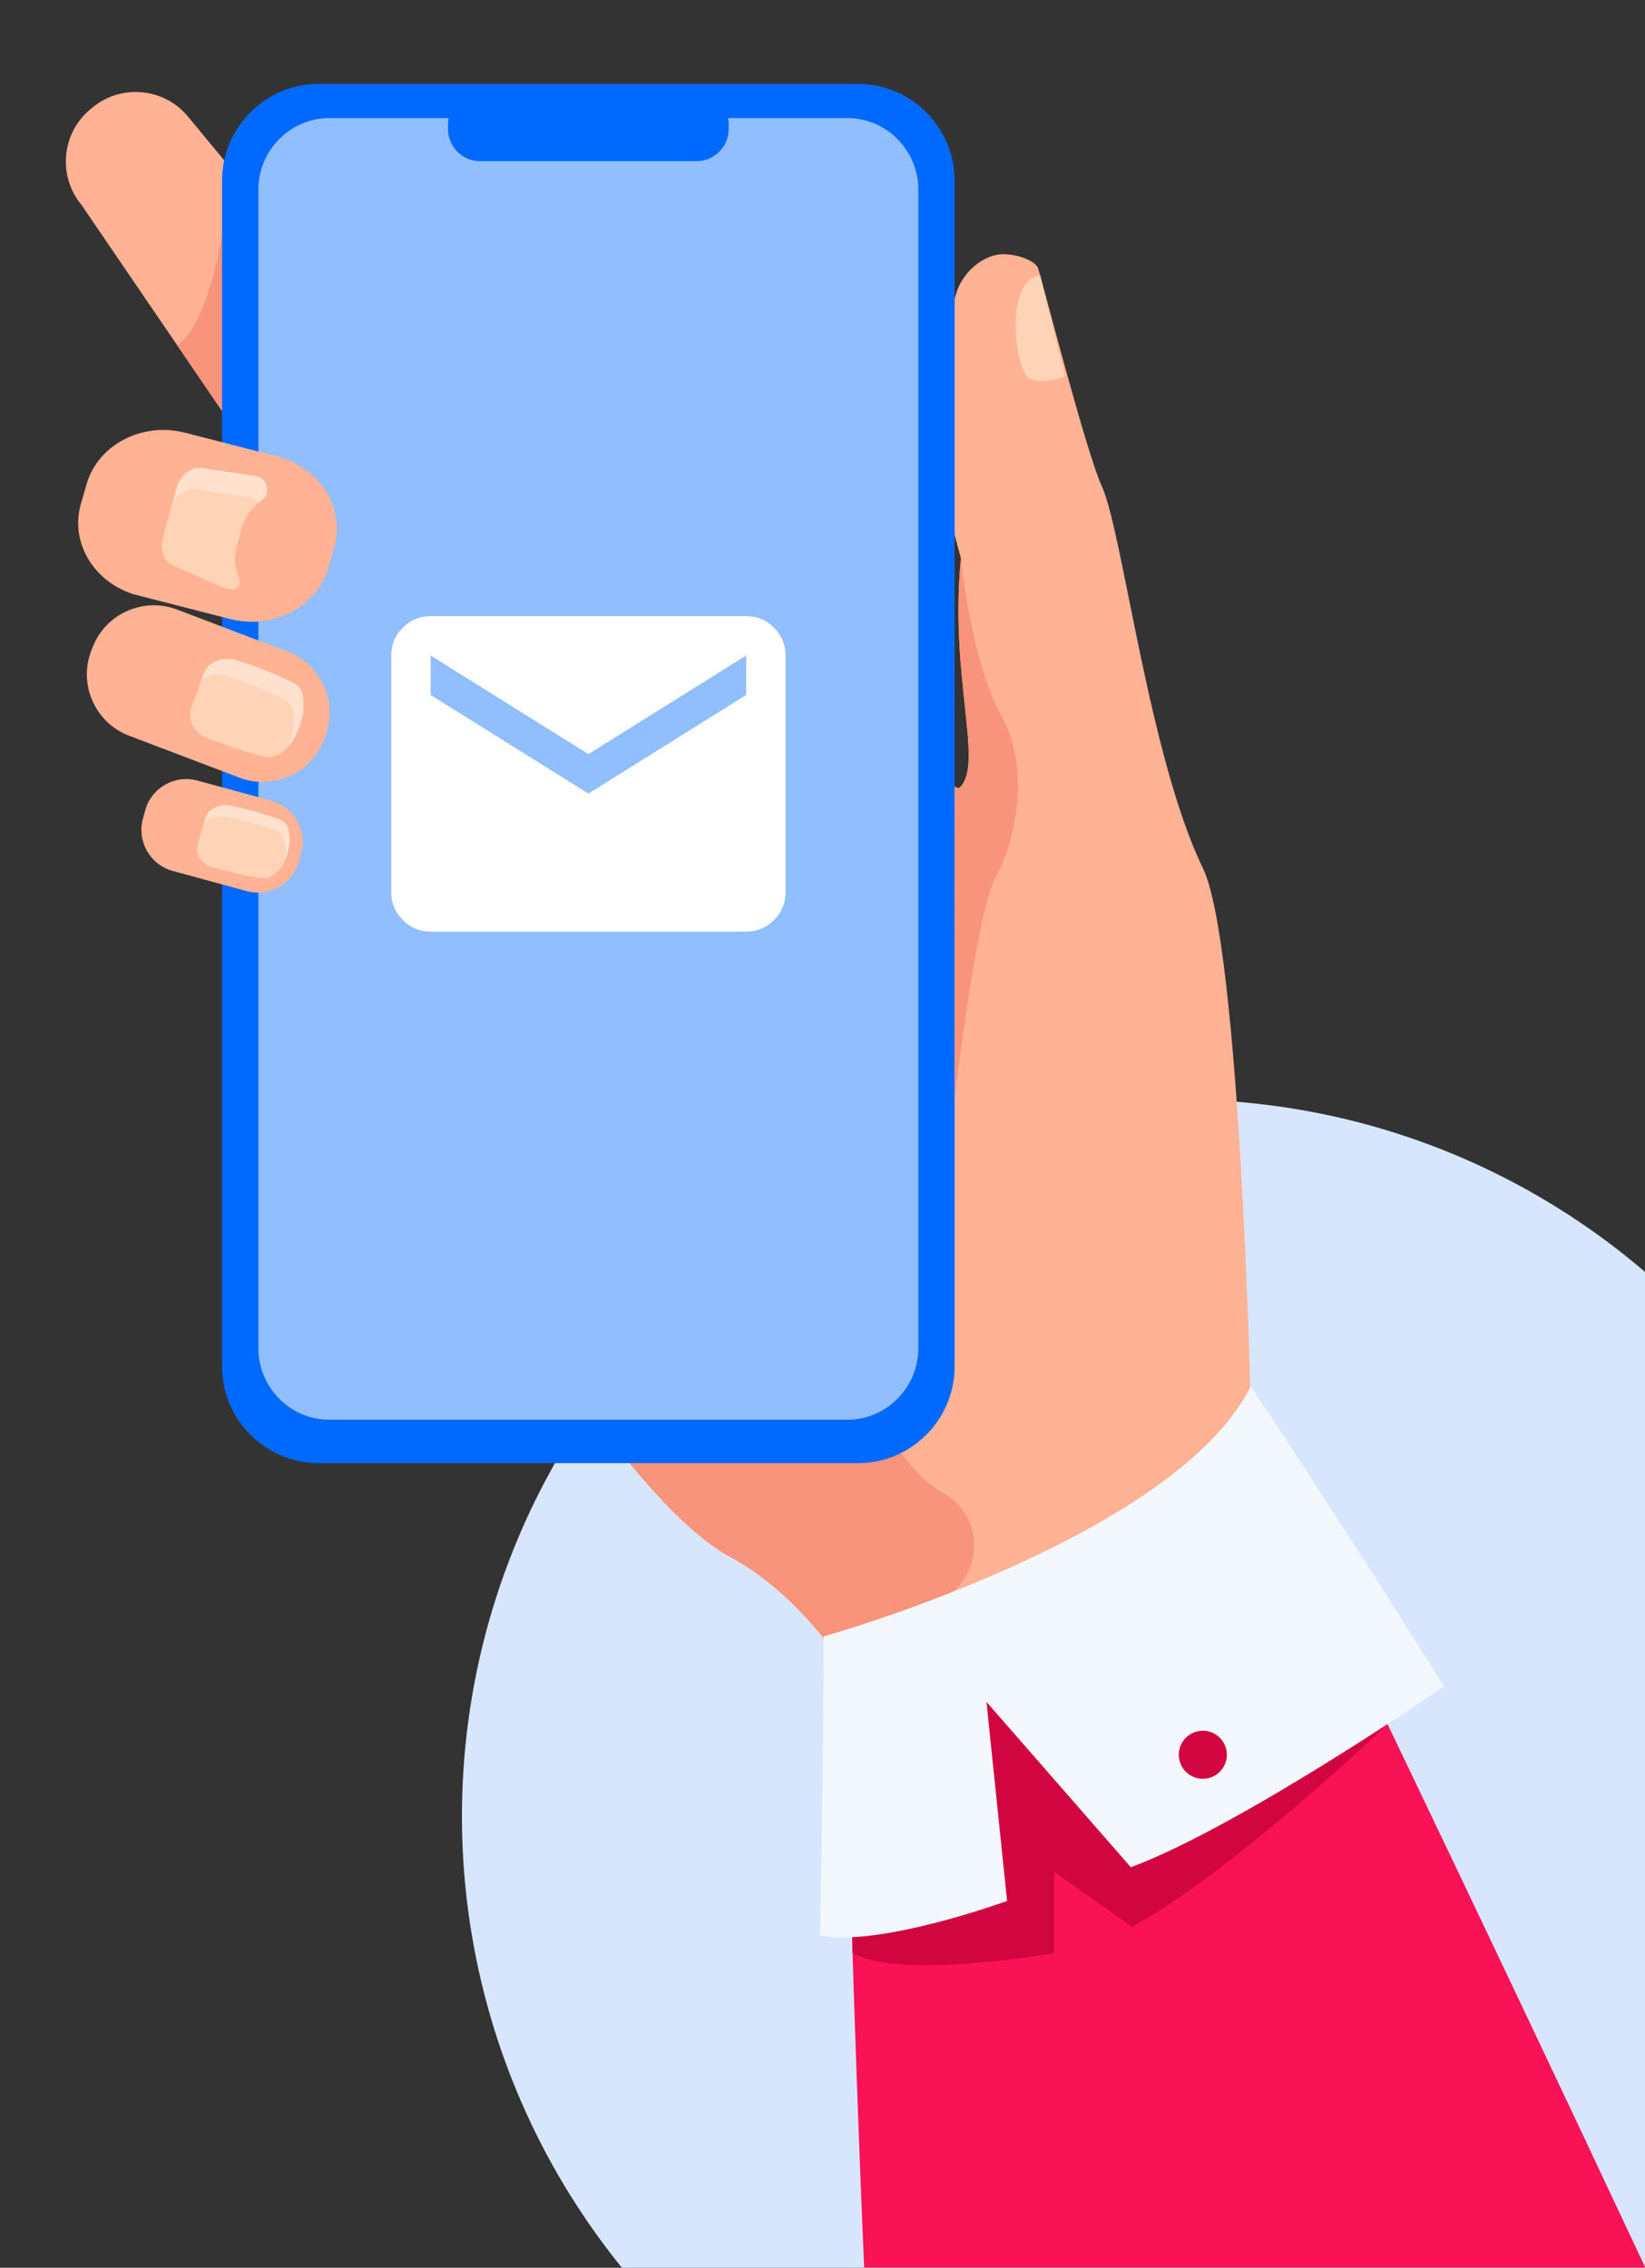 <?xml version="1.0" encoding="UTF-8"?> <svg xmlns="http://www.w3.org/2000/svg" width="1314" height="1811" viewBox="0 0 1314 1811" fill="none"><rect x="0" y="0" width="1314" height="1811" fill="#333333" stroke="none"/><g clip-path="url(#clip0_139_15)"><circle cx="941.5" cy="1450.5" r="572.5" fill="#D8E6FD"></circle><path d="M281.231 808.21C281.231 808.21 376.461 998.72 473.201 1130.23C511.691 1182.57 550.421 1225.56 583.471 1243.49C615.831 1261.03 643.221 1288.29 665.881 1318.5C724.581 1396.71 751.671 1494.62 751.671 1494.62L999.031 1120.39C999.031 1120.39 990.591 754.58 960.891 693.39C917.601 604.22 896.691 424.05 880.061 388.18C867.721 361.57 832.491 224.12 829.111 214.02C827.641 209.67 815.921 202.99 800.701 203.01C788.481 203.01 767.741 214.82 762.511 239.08C736.061 361.73 767.901 442.62 767.541 446.22C758.211 540.48 786.261 610.45 766.591 628.98C765.861 629.67 764.501 629.34 762.571 628.11C728.471 606.21 516.821 297.65 490.751 290.99C463.231 283.96 281.231 808.21 281.231 808.21Z" fill="#FFB294"></path><path d="M677.259 1420.55C677.259 1420.55 680.629 1586.85 690.269 1810.83H1314.22C1171.6 1506.69 1047.6 1250.71 1047.6 1250.71C1047.6 1250.71 692.329 1261.56 677.259 1420.55Z" fill="#F91255"></path><path d="M64.961 163.46L141.561 275.76L216.731 385.96C221.311 391.49 226.621 393.41 232.361 392.86C250.401 391.15 272.721 365.13 290.111 350.73L291.871 349.28C314.811 330.31 318.041 296.02 299.071 273.1L184.181 134.22V134.2L150.101 93.02C131.131 70.08 96.841 66.85 73.921 85.82L72.161 87.27C49.231 106.23 45.991 140.52 64.961 163.46Z" fill="#FFB294"></path><path d="M141.559 275.75L216.729 385.95C221.309 391.48 226.619 393.4 232.359 392.85L184.189 134.21C184.079 135.66 175.889 251.71 141.559 275.75Z" fill="#F8937C"></path><path d="M473.202 1130.23C511.692 1182.57 550.422 1225.56 583.472 1243.49C615.832 1261.03 643.222 1288.29 665.882 1318.5C691.952 1306.35 721.672 1292.09 750.722 1277.97C786.092 1260.78 787.452 1210.55 752.802 1191.94C752.462 1191.76 752.132 1191.57 751.802 1191.39C719.332 1172.81 686.072 1107.22 686.072 1107.22L473.202 1130.23Z" fill="#F8937C"></path><path d="M830.851 219.7L850.891 300.62C850.891 300.62 833.371 307.79 822.121 302.22C810.861 296.66 801.681 224.06 830.851 219.7Z" fill="#FED3B6"></path><path d="M254.459 1168.47H685.439C727.829 1168.47 762.52 1133.79 762.52 1091.39V144.08C762.52 101.69 727.839 67 685.439 67H254.459C212.069 67 177.38 101.68 177.38 144.08V1091.39C177.39 1133.78 212.069 1168.47 254.459 1168.47Z" fill="#0069FF"></path><path d="M206.391 151.37V1076.73C206.391 1108.12 231.891 1133.8 263.051 1133.8H676.881C708.031 1133.8 733.531 1108.12 733.531 1076.73V151.37C733.531 119.98 708.041 94.3 676.881 94.3H263.051C231.891 94.3 206.391 119.98 206.391 151.37Z" fill="#CBE1FD" fill-opacity="0.71"></path><path d="M383.471 128.71H556.431C570.521 128.71 582.051 117.18 582.051 103.09V99.06C582.051 84.97 570.521 73.44 556.431 73.44H383.471C369.381 73.44 357.851 84.97 357.851 99.06V103.09C357.861 117.19 369.381 128.71 383.471 128.71Z" fill="#0069FF"></path><path d="M103.09 587.53L114.51 591.87L191.33 621.06C193.13 621.74 194.95 622.33 196.77 622.79C222.21 629.4 249.271 615.84 258.811 590.74L259.94 587.79C270.16 560.89 256.52 530.52 229.62 520.3L158.01 493.09L152.811 491.11L141.39 486.77C114.49 476.55 84.13 490.19 73.91 517.09L72.781 520.04C62.55 546.93 76.19 577.31 103.09 587.53Z" fill="#FFB294"></path><path d="M165.468 589.29C178.288 594.15 201.499 602.77 213.909 604.55C217.419 605.06 223.889 603.15 229.929 596.53C233.549 592.57 237.018 586.93 239.588 579.11C240.798 575.43 241.798 571.77 242.218 567.99C242.698 563.57 242.569 559.14 241.799 554.76C241.099 550.81 238.398 547.22 234.468 545.32C234.458 545.31 234.429 545.31 234.409 545.29C221.209 538.99 203.418 531.31 187.818 527.02C177.038 524.04 166.128 528.8 162.708 538.24L161.099 542.65L152.859 565.23C149.449 574.62 154.998 585.34 165.468 589.29Z" fill="#FFE1CE"></path><path d="M165.469 589.29C178.289 594.15 201.499 602.77 213.909 604.55C217.419 605.06 223.889 603.15 229.929 596.53C230.579 595.03 231.169 593.44 231.729 591.74C232.939 588.06 233.939 584.4 234.359 580.62C234.839 576.2 234.709 571.77 233.939 567.39C233.239 563.44 230.539 559.85 226.609 557.95C226.599 557.94 226.569 557.94 226.549 557.92C213.349 551.62 195.559 543.94 179.959 539.65C173.049 537.74 166.099 539 161.099 542.64L152.859 565.22C149.449 574.62 154.999 585.34 165.469 589.29Z" fill="#FED3B6"></path><path d="M137.95 695.52L197.19 711.65C215.19 716.55 233.93 705.83 238.83 687.83L240.66 681.12C245.56 663.12 234.84 644.38 216.84 639.48L157.6 623.35C139.6 618.45 120.86 629.17 115.96 647.17L114.13 653.87C109.23 671.89 119.95 690.62 137.95 695.52Z" fill="#FFB294"></path><path d="M169.982 692.62C180.862 695.53 200.532 700.65 210.842 701.21C214.592 701.42 222.102 698.25 227.002 688.39C228.212 686 229.232 683.24 230.032 680.04C230.752 677.13 231.292 674.25 231.352 671.33C231.422 667.89 230.982 664.51 230.032 661.19C229.172 658.2 226.692 655.62 223.332 654.42C223.302 654.41 223.292 654.41 223.272 654.39C211.982 650.4 196.822 645.64 183.702 643.35C174.642 641.76 166.052 646.12 163.932 653.59L162.402 658.93L157.842 674.95C155.742 682.37 161.092 690.26 169.982 692.62Z" fill="#FFE1CE"></path><path d="M169.982 692.62C180.862 695.53 200.532 700.65 210.842 701.21C214.592 701.42 222.102 698.25 227.002 688.39C227.662 685.68 228.142 682.97 228.192 680.22C228.262 676.79 227.832 673.4 226.872 670.08C226.012 667.1 223.532 664.51 220.172 663.31C220.142 663.3 220.132 663.3 220.112 663.28C208.822 659.29 193.662 654.53 180.542 652.26C173.042 650.94 165.852 653.71 162.402 658.93L157.842 674.95C155.742 682.37 161.092 690.26 169.982 692.62Z" fill="#FED3B6"></path><path d="M1108.34 1376.88C1108.34 1376.88 986.41 1493.66 904.22 1538.75L841.99 1494.61V1559.73C841.99 1559.73 719.6 1581.37 680.99 1559.73V1382.16L1024.75 1209.83L1108.34 1376.88Z" fill="#D10540"></path><path d="M999.03 1107.21C999.03 1107.21 1076.46 1223.04 1153.41 1346.89C1153.41 1346.89 991.23 1458.46 903.31 1491.18L787.98 1359.1L804.44 1518.1C804.44 1518.1 702.38 1555.3 655.02 1545.59C655.02 1545.59 658.01 1401.35 657.98 1306.85C657.99 1306.84 938.56 1228.2 999.03 1107.21Z" fill="#F3F8FF"></path><path d="M979.991 1401.17C979.891 1390.57 971.221 1382.05 960.621 1382.15C950.021 1382.25 941.501 1390.92 941.601 1401.52C941.701 1412.12 950.371 1420.64 960.971 1420.54C971.571 1420.45 980.081 1411.77 979.991 1401.17Z" fill="#D10540"></path><path d="M104.959 474C105.379 474.15 105.799 474.29 106.239 474.44L183.899 494.38C218.049 503.16 253.359 484.68 262.379 453.32L266.999 437.26C275.659 407.16 257.039 375.68 225.309 365.47L199.669 358.88L147.649 345.53C113.499 336.75 78.189 355.23 69.179 386.59L64.559 402.65C56.009 432.34 74.009 463.36 104.959 474Z" fill="#FFB294"></path><path d="M140.548 452.32L178.278 469.32C178.338 469.33 178.408 469.35 178.518 469.38C180.038 469.79 181.568 470.1 183.078 470.32C183.708 470.42 184.358 470.49 184.988 470.56C185.258 470.59 185.518 470.59 185.788 470.57C189.948 470.43 192.798 466.02 190.998 462.09C187.428 454.33 186.458 445.34 188.868 436.51L189.768 433.22C189.768 433.19 189.778 433.15 189.798 433.12L192.718 422.41C195.038 413.87 199.968 406.73 206.398 401.56C207.168 400.93 207.968 400.34 208.788 399.78C216.248 394.61 214.348 382.92 205.618 380.49C205.538 380.46 205.468 380.45 205.378 380.42L163.968 374.16C153.728 371.38 143.878 379.26 141.078 389.49L137.748 401.69L130.668 427.71C127.878 437.96 130.308 449.54 140.548 452.32Z" fill="#FFE1CE"></path><path d="M140.548 452.32L178.278 469.32C178.338 469.33 178.408 469.35 178.518 469.38C179.398 469.55 182.168 470.01 185.788 470.57C189.948 470.43 192.798 466.02 190.998 462.09C187.428 454.33 186.458 445.34 188.868 436.51L189.768 433.22C189.768 433.19 189.778 433.15 189.798 433.12L192.718 422.41C195.038 413.87 199.968 406.73 206.398 401.56C205.068 399.61 203.068 398.06 200.458 397.33C200.388 397.3 200.308 397.29 200.218 397.26L158.808 391C150.188 388.66 141.848 393.88 137.748 401.69L130.668 427.71C127.878 437.96 130.308 449.54 140.548 452.32Z" fill="#FED3B6"></path><path d="M762.519 877.95C762.519 877.95 779.459 730.05 795.089 701.22C810.719 672.37 823.949 614.62 799.899 571.71C775.849 528.78 767.538 446.21 767.538 446.21C758.208 540.47 786.259 610.44 766.589 628.97C765.859 629.66 764.499 629.33 762.569 628.1L762.519 877.95Z" fill="#F8937C"></path><path d="M344 744C335.337 744 327.925 740.918 321.761 734.755C315.598 728.591 312.51 721.173 312.5 712.5V523.5C312.5 514.837 315.587 507.424 321.761 501.261C327.935 495.097 335.348 492.01 344 492H596C604.663 492 612.081 495.087 618.255 501.261C624.429 507.435 627.51 514.848 627.5 523.5V712.5C627.5 721.163 624.418 728.581 618.255 734.755C612.091 740.929 604.673 744.01 596 744H344ZM470 633.75L596 555V523.5L470 602.25L344 523.5V555L470 633.75Z" fill="white"></path></g><defs><clipPath id="clip0_139_15"><rect width="1314" height="1811" fill="white" transform="matrix(-1 0 0 1 1314 0)"></rect></clipPath></defs></svg> 